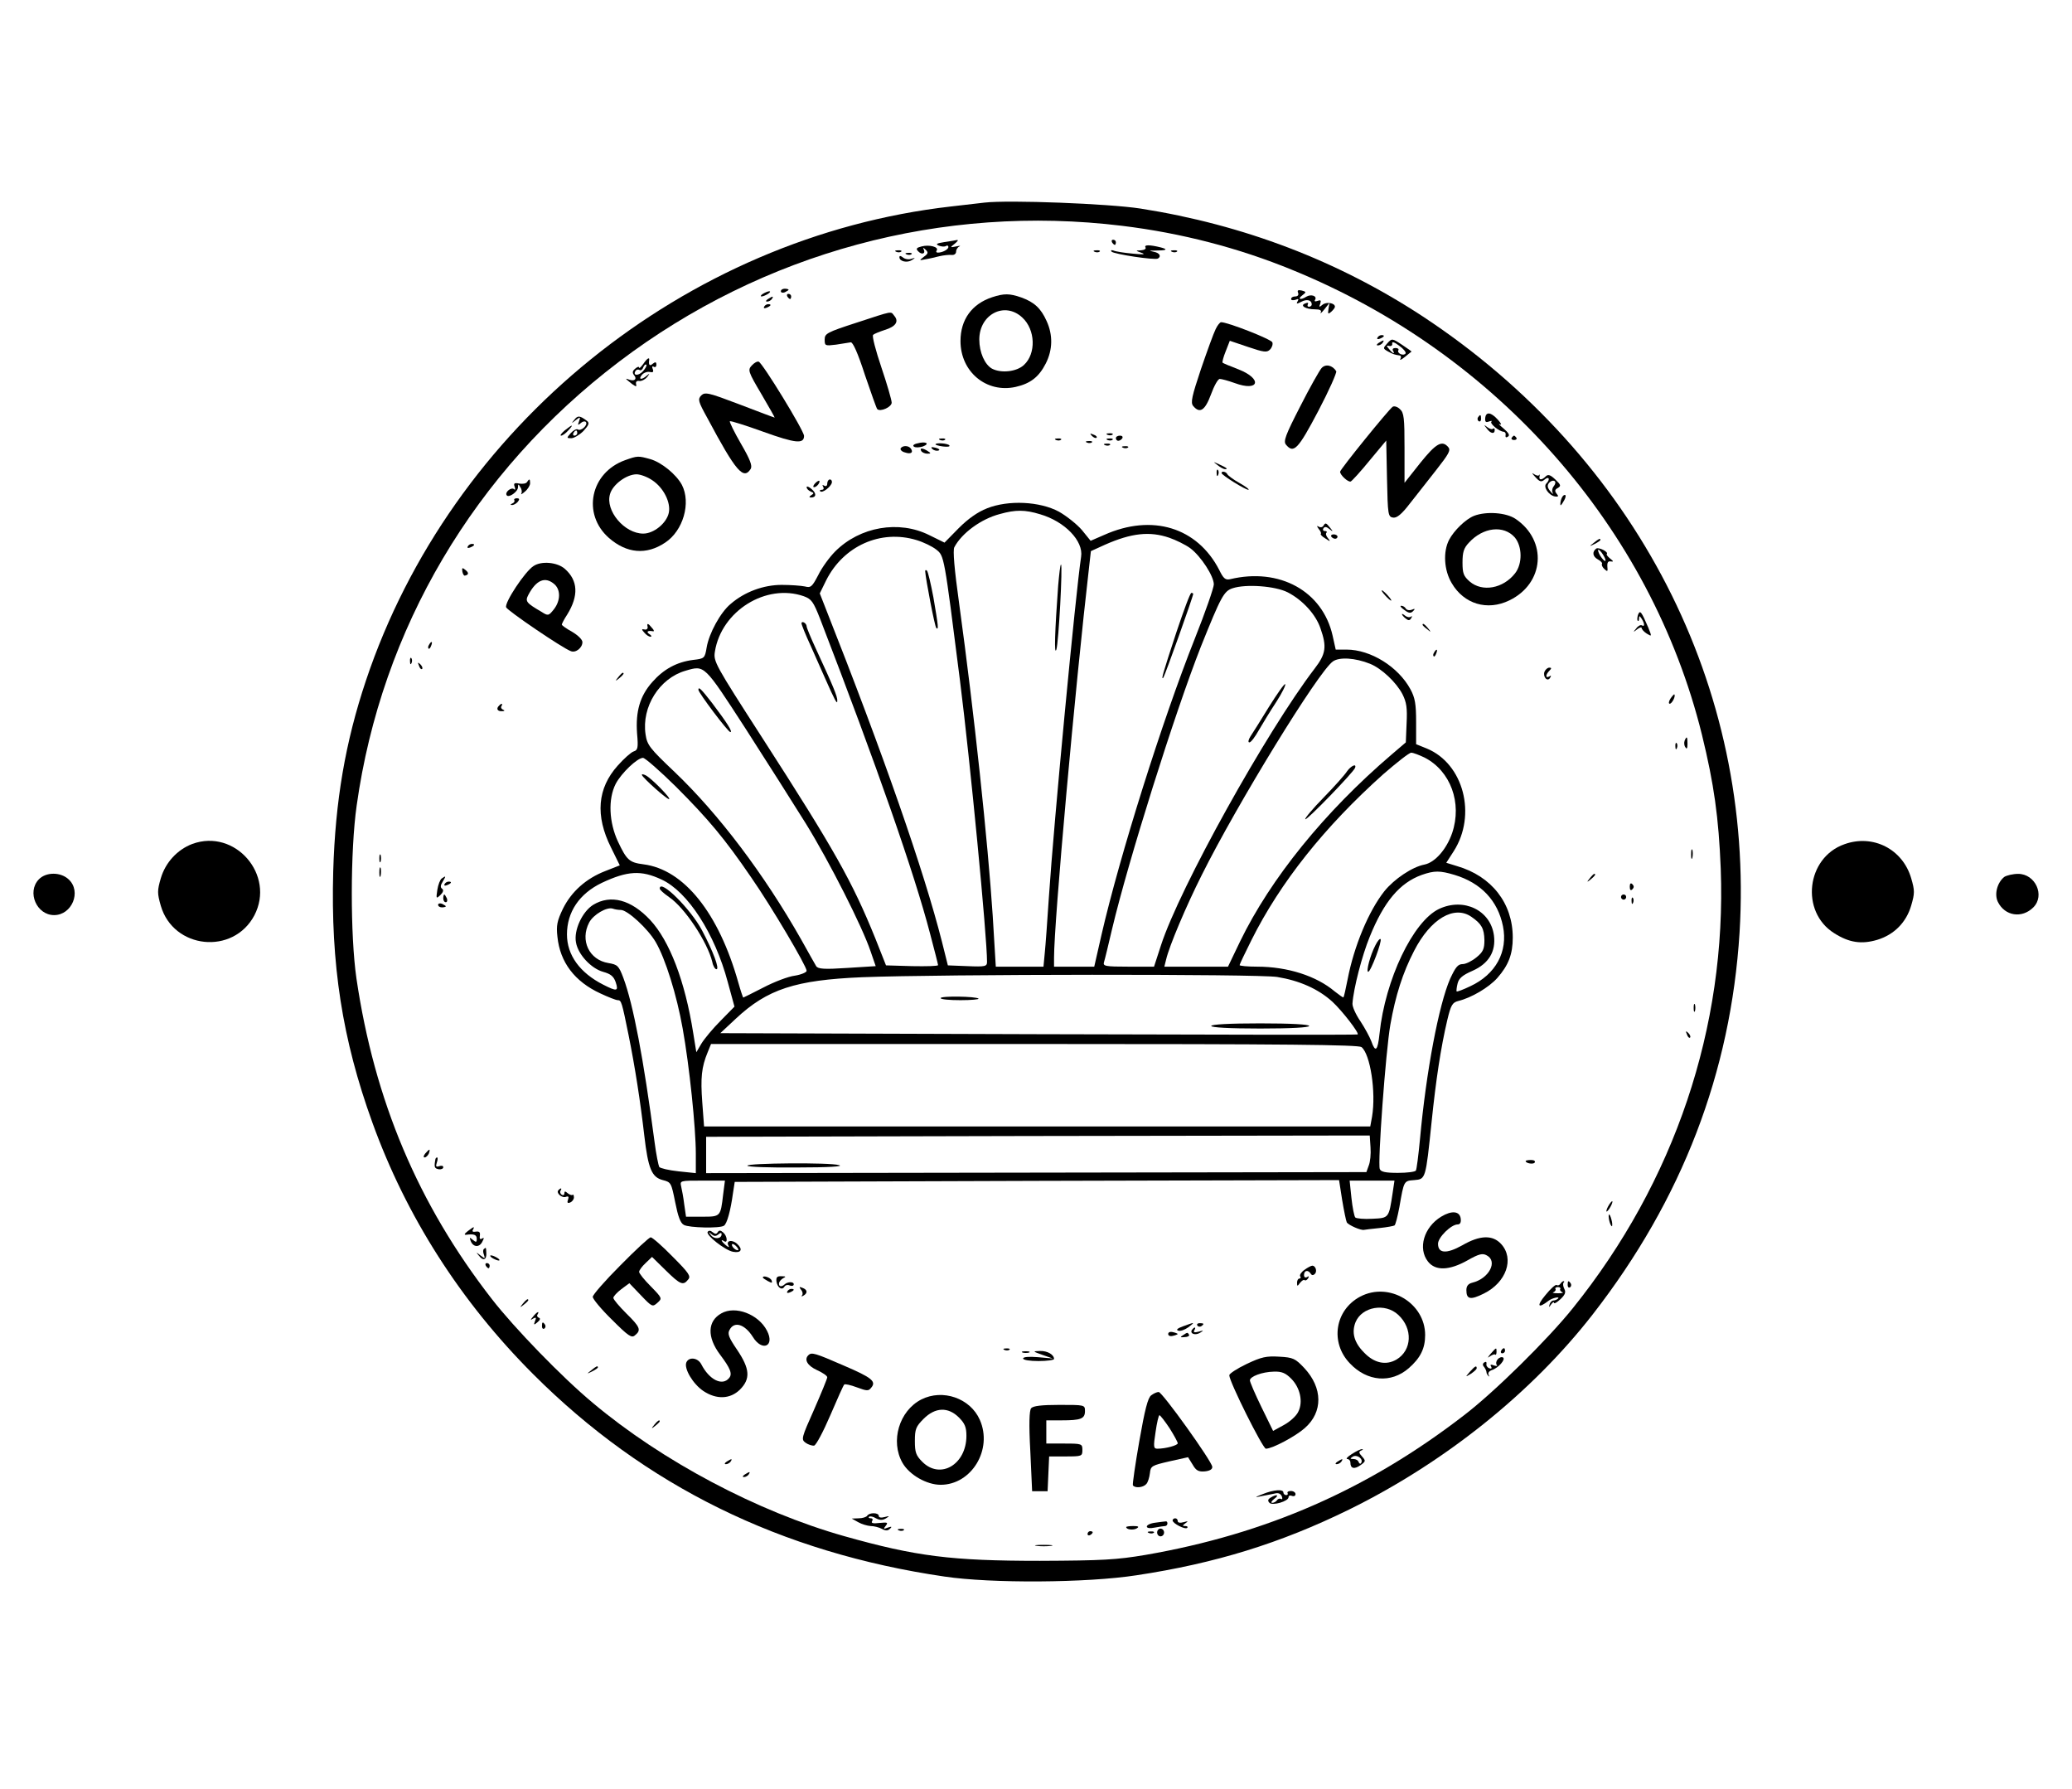 <?xml version="1.0" standalone="no"?>
<!DOCTYPE svg PUBLIC "-//W3C//DTD SVG 20010904//EN"
 "http://www.w3.org/TR/2001/REC-SVG-20010904/DTD/svg10.dtd">
<svg version="1.0" xmlns="http://www.w3.org/2000/svg"
 width="804pt" height="694pt" viewBox="0 0 804 694"
 preserveAspectRatio="xMidYMid meet">

<g transform="translate(0,694) scale(0.1,-0.1)"
fill="#000000" stroke="none">
<path d="M3820 6154 c-19 -2 -78 -9 -130 -15 -1033 -118 -1940 -853 -2270
-1839 -80 -239 -119 -467 -127 -740 -10 -360 35 -652 152 -975 131 -363 342
-694 624 -976 433 -433 960 -692 1596 -785 181 -27 551 -25 745 5 305 46 558
124 825 255 370 182 709 453 946 758 346 445 535 937 569 1480 58 952 -402
1846 -1230 2391 -328 215 -694 355 -1095 418 -124 19 -510 34 -605 23z m534
-90 c230 -28 453 -86 660 -171 796 -324 1392 -1001 1590 -1803 47 -192 65
-321 73 -520 23 -615 -179 -1214 -574 -1705 -97 -121 -306 -327 -423 -416
-372 -287 -767 -460 -1235 -541 -113 -19 -166 -22 -410 -23 -343 0 -480 17
-760 96 -336 95 -706 291 -975 517 -119 99 -304 290 -391 402 -287 369 -456
770 -526 1245 -24 167 -24 494 1 670 96 685 456 1295 1017 1721 560 425 1256
613 1953 528z"/>
<path d="M3665 6001 c-31 -5 -36 -8 -22 -14 11 -4 23 -5 28 -1 5 3 9 1 9 -4 0
-10 -23 -22 -41 -22 -6 0 -8 4 -4 9 8 13 -29 23 -59 15 -20 -5 -23 -9 -13 -19
14 -15 30 -9 21 8 -4 7 -1 7 7 -1 12 -11 11 -16 -6 -28 -19 -15 -19 -15 5 -10
14 2 39 8 55 12 17 4 38 6 48 5 9 -1 17 4 17 13 0 8 6 17 13 20 6 3 1 3 -13 0
-24 -5 -24 -4 -6 10 11 9 16 15 10 15 -5 -1 -27 -5 -49 -8z"/>
<path d="M4315 6000 c3 -5 8 -10 11 -10 2 0 4 5 4 10 0 6 -5 10 -11 10 -5 0
-7 -4 -4 -10z"/>
<path d="M4445 5980 c3 -5 -4 -10 -17 -11 -23 -1 -23 -1 2 -10 17 -6 6 -7 -34
-3 -33 3 -66 8 -75 12 -9 3 -12 1 -8 -4 9 -10 168 -34 180 -27 14 8 7 22 -15
26 -21 5 -21 5 2 5 46 0 55 4 25 12 -44 11 -67 11 -60 0z"/>
<path d="M3478 5963 c7 -3 16 -2 19 1 4 3 -2 6 -13 5 -11 0 -14 -3 -6 -6z"/>
<path d="M4248 5963 c7 -3 16 -2 19 1 4 3 -2 6 -13 5 -11 0 -14 -3 -6 -6z"/>
<path d="M4548 5963 c7 -3 16 -2 19 1 4 3 -2 6 -13 5 -11 0 -14 -3 -6 -6z"/>
<path d="M3518 5953 c7 -3 16 -2 19 1 4 3 -2 6 -13 5 -11 0 -14 -3 -6 -6z"/>
<path d="M3490 5942 c0 -16 30 -23 48 -11 15 9 15 10 -2 5 -10 -4 -25 -1 -32
5 -9 7 -14 8 -14 1z"/>
<path d="M3030 5810 c0 -5 7 -7 15 -4 8 4 15 8 15 10 0 2 -7 4 -15 4 -8 0 -15
-4 -15 -10z"/>
<path d="M5037 5804 c3 -8 -1 -14 -11 -14 -9 0 -16 -4 -16 -10 0 -5 7 -6 17
-3 11 5 14 3 8 -6 -6 -10 -3 -11 14 -2 22 12 41 7 41 -10 0 -5 -5 -9 -11 -9
-5 0 -7 4 -4 10 3 6 -1 7 -10 3 -23 -8 1 -23 38 -23 19 0 26 -4 22 -12 -4 -7
3 -2 14 12 l20 25 -4 -23 c-3 -20 -2 -22 10 -12 8 7 15 16 15 20 0 15 -33 20
-48 8 -13 -11 -15 -10 -9 4 4 13 2 15 -10 11 -10 -4 -14 -2 -10 4 9 15 -16 23
-34 12 -22 -14 -36 -10 -16 5 17 13 16 14 -2 19 -14 3 -18 1 -14 -9z"/>
<path d="M2960 5800 c-8 -5 -10 -10 -5 -10 6 0 17 5 25 10 8 5 11 10 5 10 -5
0 -17 -5 -25 -10z"/>
<path d="M3055 5790 c3 -5 8 -10 11 -10 2 0 4 5 4 10 0 6 -5 10 -11 10 -5 0
-7 -4 -4 -10z"/>
<path d="M3850 5787 c-79 -26 -123 -87 -123 -170 0 -120 101 -203 214 -178 57
13 90 38 117 91 27 53 28 111 3 165 -22 49 -48 73 -98 91 -46 16 -67 16 -113
1z m117 -79 c51 -47 54 -140 6 -184 -28 -26 -88 -33 -124 -14 -28 16 -49 63
-49 113 0 98 99 149 167 85z"/>
<path d="M2980 5780 c-9 -6 -10 -10 -3 -10 6 0 15 5 18 10 8 12 4 12 -15 0z"/>
<path d="M2965 5750 c-3 -6 1 -7 9 -4 18 7 21 14 7 14 -6 0 -13 -4 -16 -10z"/>
<path d="M3323 5688 c-114 -37 -123 -42 -123 -65 0 -25 2 -25 44 -20 24 4 50
8 57 9 8 2 28 -42 55 -126 24 -70 45 -130 48 -133 12 -12 56 8 56 25 0 10 -18
72 -40 137 -22 65 -37 122 -32 126 4 4 24 12 45 19 43 13 56 33 37 55 -15 18
0 21 -147 -27z"/>
<path d="M4717 5663 c-8 -16 -33 -85 -57 -155 -35 -105 -41 -130 -30 -143 26
-31 46 -17 69 45 12 33 27 60 34 60 7 0 33 -7 58 -16 95 -35 109 16 15 53 -32
12 -60 24 -62 26 -2 2 3 22 12 44 l16 41 71 -24 c62 -21 73 -22 85 -10 8 8 12
21 9 28 -4 12 -175 79 -199 78 -4 0 -14 -12 -21 -27z"/>
<path d="M5345 5630 c-3 -6 1 -7 9 -4 18 7 21 14 7 14 -6 0 -13 -4 -16 -10z"/>
<path d="M5383 5608 c-17 -19 -17 -20 2 -31 20 -11 26 -13 46 -16 5 0 7 -7 3
-13 -4 -7 3 -4 17 7 13 11 25 20 26 21 2 0 -15 12 -36 26 -39 26 -40 26 -58 6z
m71 -39 c-2 -5 -11 -6 -19 -3 -8 4 -12 10 -9 15 3 5 -2 9 -11 9 -9 0 -13 -4
-10 -10 10 -16 -1 -12 -15 6 -11 12 -11 15 1 12 8 -2 13 3 11 10 -1 8 10 4 27
-9 17 -12 28 -26 25 -30z"/>
<path d="M5350 5610 c-9 -6 -10 -10 -3 -10 6 0 15 5 18 10 8 12 4 12 -15 0z"/>
<path d="M2496 5528 c-9 -12 -16 -19 -16 -14 0 5 -7 3 -15 -4 -11 -9 -12 -16
-5 -25 13 -15 3 -25 -18 -18 -18 7 -17 5 11 -17 16 -11 18 -11 15 1 -2 8 4 13
13 11 9 -1 22 6 30 15 11 15 11 16 -1 6 -20 -18 -35 -16 -19 3 7 8 20 13 30
11 13 -3 16 0 12 11 -4 9 -2 13 4 9 5 -3 10 0 10 8 0 11 -4 12 -14 4 -12 -11
-17 -5 -14 14 2 13 -8 7 -23 -15z m-1 -28 c-17 -19 -41 -18 -29 1 3 5 10 7 15
4 5 -4 12 1 15 10 4 9 9 13 12 10 3 -2 -3 -14 -13 -25z"/>
<path d="M2917 5522 c-16 -17 -14 -24 37 -110 30 -51 53 -92 52 -92 -2 0 -63
23 -136 51 -121 46 -134 49 -149 35 -14 -15 -12 -23 24 -88 111 -208 140 -241
168 -197 7 12 -2 36 -38 98 -26 45 -45 84 -43 87 3 2 61 -16 130 -41 125 -45
158 -48 158 -16 0 20 -161 283 -176 288 -6 2 -18 -5 -27 -15z"/>
<path d="M5128 5512 c-8 -9 -46 -76 -83 -149 -57 -111 -66 -135 -55 -148 30
-36 47 -18 125 130 42 80 73 150 70 155 -15 24 -42 29 -57 12z"/>
<path d="M5404 5362 c-16 -11 -204 -243 -204 -252 0 -13 31 -41 41 -38 5 2 38
38 73 81 l65 78 3 -148 c3 -141 4 -148 24 -151 14 -2 33 13 65 55 25 32 72 91
103 131 47 60 56 75 46 87 -24 29 -48 15 -109 -61 l-61 -77 0 135 c0 116 -2
137 -18 151 -9 9 -22 13 -28 9z"/>
<path d="M5763 5317 c-1 -14 3 -17 15 -12 9 3 13 3 9 -1 -7 -7 30 -38 48 -39
6 -1 9 -7 7 -14 -1 -7 2 -10 9 -5 9 5 3 15 -17 32 -16 13 -22 21 -14 16 8 -4
5 4 -8 18 -27 30 -47 32 -49 5z"/>
<path d="M2229 5312 c-13 -16 -13 -16 5 -2 18 14 19 13 13 -4 -6 -16 -5 -17 7
-7 8 7 17 8 20 3 7 -12 -20 -36 -32 -28 -5 3 -17 -3 -27 -14 -17 -19 -17 -20
2 -20 10 0 32 13 47 28 21 23 24 31 14 39 -28 21 -36 22 -49 5z m11 -52 c0 -5
-5 -10 -11 -10 -5 0 -7 5 -4 10 3 6 8 10 11 10 2 0 4 -4 4 -10z"/>
<path d="M5735 5321 c-3 -5 -2 -12 3 -15 5 -3 9 1 9 9 0 17 -3 19 -12 6z"/>
<path d="M2191 5270 c-13 -11 -19 -20 -14 -20 6 0 18 9 28 20 23 25 17 25 -14
0z"/>
<path d="M5769 5278 c15 -21 31 -23 31 -6 0 6 -3 8 -7 5 -3 -4 -13 -1 -22 6
-14 11 -14 10 -2 -5z"/>
<path d="M4237 5249 c7 -7 15 -10 18 -7 3 3 -2 9 -12 12 -14 6 -15 5 -6 -5z"/>
<path d="M4298 5253 c7 -3 16 -2 19 1 4 3 -2 6 -13 5 -11 0 -14 -3 -6 -6z"/>
<path d="M4330 5240 c0 -5 4 -10 9 -10 6 0 13 5 16 10 3 6 -1 10 -9 10 -9 0
-16 -4 -16 -10z"/>
<path d="M5866 5242 c-3 -5 1 -9 9 -9 8 0 12 4 9 9 -3 4 -7 8 -9 8 -2 0 -6 -4
-9 -8z"/>
<path d="M3648 5233 c7 -3 16 -2 19 1 4 3 -2 6 -13 5 -11 0 -14 -3 -6 -6z"/>
<path d="M4098 5233 c7 -3 16 -2 19 1 4 3 -2 6 -13 5 -11 0 -14 -3 -6 -6z"/>
<path d="M4298 5233 c7 -3 16 -2 19 1 4 3 -2 6 -13 5 -11 0 -14 -3 -6 -6z"/>
<path d="M3560 5220 c-15 -3 -20 -9 -13 -13 6 -4 21 -3 34 1 29 11 12 21 -21
12z"/>
<path d="M4218 5223 c7 -3 16 -2 19 1 4 3 -2 6 -13 5 -11 0 -14 -3 -6 -6z"/>
<path d="M3630 5216 c0 -2 13 -6 29 -8 17 -2 28 -1 25 4 -5 8 -54 12 -54 4z"/>
<path d="M4288 5213 c7 -3 16 -2 19 1 4 3 -2 6 -13 5 -11 0 -14 -3 -6 -6z"/>
<path d="M3495 5201 c-3 -5 4 -13 16 -16 23 -8 34 -1 24 14 -8 13 -32 14 -40
2z"/>
<path d="M3618 5198 c5 -5 16 -8 23 -6 8 3 3 7 -10 11 -17 4 -21 3 -13 -5z"/>
<path d="M4358 5203 c7 -3 16 -2 19 1 4 3 -2 6 -13 5 -11 0 -14 -3 -6 -6z"/>
<path d="M3575 5190 c3 -5 14 -10 23 -10 15 0 15 2 2 10 -20 13 -33 13 -25 0z"/>
<path d="M2426 5155 c-135 -48 -169 -209 -63 -302 69 -60 145 -67 218 -18 70
46 101 154 65 224 -22 41 -80 88 -123 100 -47 13 -49 13 -97 -4z m105 -78 c44
-29 73 -87 64 -127 -9 -40 -58 -80 -99 -80 -73 0 -148 89 -129 153 10 37 64
77 103 77 15 0 42 -10 61 -23z"/>
<path d="M4724 5136 c11 -9 24 -16 30 -16 12 0 7 5 -24 19 -24 11 -24 11 -6
-3z"/>
<path d="M4721 5104 c0 -11 3 -14 6 -6 3 7 2 16 -1 19 -3 4 -6 -2 -5 -13z"/>
<path d="M4740 5105 c0 -8 92 -65 104 -65 6 0 -9 12 -34 26 -25 14 -46 30 -48
35 -4 9 -22 13 -22 4z"/>
<path d="M5957 5090 c18 -20 24 -21 37 -10 17 14 22 0 6 -16 -13 -13 10 -46
34 -50 13 -2 15 1 6 11 -8 10 -7 16 5 22 13 8 12 12 -10 33 -19 18 -28 21 -37
12 -16 -16 -28 -15 -24 1 1 6 1 8 -2 4 -2 -4 -11 -2 -20 4 -10 7 -7 2 5 -11z
m73 -35 c-7 -8 -9 -20 -5 -27 4 -7 -1 -4 -9 6 -12 14 -13 23 -5 33 6 7 15 10
21 7 5 -3 4 -11 -2 -19z"/>
<path d="M2045 5070 c-3 -6 -17 -8 -30 -6 -19 4 -23 1 -18 -12 3 -9 3 -14 -2
-10 -10 10 -37 -11 -29 -23 7 -12 44 13 44 31 0 13 2 13 9 0 6 -8 7 -19 4 -25
-4 -5 3 -2 14 8 11 9 20 24 20 32 0 18 -3 19 -12 5z"/>
<path d="M3162 5064 c-7 -8 -8 -14 -3 -14 10 0 25 19 20 25 -2 1 -10 -3 -17
-11z"/>
<path d="M3210 5064 c0 -9 -5 -12 -12 -8 -7 4 -8 3 -4 -4 4 -7 2 -12 -5 -12
-7 0 -10 -3 -6 -6 8 -8 41 17 45 34 1 6 -2 12 -8 12 -5 0 -10 -7 -10 -16z"/>
<path d="M3130 5050 c0 -6 7 -13 16 -17 13 -5 13 -7 2 -14 -9 -6 -9 -9 -1 -9
21 0 22 16 2 33 -10 9 -19 12 -19 7z"/>
<path d="M6057 5000 c-3 -11 -3 -20 -1 -20 2 0 8 9 14 20 6 11 7 20 2 20 -6 0
-12 -9 -15 -20z"/>
<path d="M1996 4999 c2 -4 -2 -10 -8 -12 -8 -4 -9 -6 -2 -6 6 -1 17 5 23 12 8
10 7 14 -4 14 -8 0 -12 -4 -9 -8z"/>
<path d="M3830 4968 c-36 -14 -73 -40 -110 -77 l-55 -56 -59 29 c-118 59 -269
33 -365 -63 -22 -22 -52 -63 -66 -92 -24 -46 -29 -50 -52 -44 -15 3 -55 6 -90
6 -70 0 -144 -27 -198 -74 -39 -32 -84 -114 -93 -169 -7 -42 -9 -43 -52 -48
-64 -8 -115 -36 -159 -86 -48 -54 -65 -114 -59 -199 5 -56 3 -65 -13 -70 -10
-3 -38 -28 -62 -55 -79 -88 -88 -194 -26 -318 l34 -69 -56 -22 c-75 -29 -132
-80 -165 -147 -22 -46 -26 -64 -21 -108 10 -99 67 -174 167 -220 30 -14 60
-26 67 -26 14 0 16 -7 42 -135 25 -124 46 -259 61 -390 15 -129 29 -162 72
-173 32 -8 33 -11 48 -86 11 -55 20 -81 34 -88 20 -11 139 -14 155 -3 12 7 26
59 35 125 l7 45 1172 4 1173 3 12 -77 c7 -42 15 -81 18 -87 7 -11 55 -32 67
-29 4 1 31 4 60 7 29 3 55 8 58 10 4 2 12 34 19 71 18 103 17 102 58 105 44 4
44 2 67 225 17 165 36 290 61 396 14 59 20 68 43 74 50 12 118 52 151 89 44
50 60 93 60 157 0 133 -82 238 -216 277 l-42 13 29 45 c90 141 38 339 -104
398 l-42 17 0 86 c0 69 -4 94 -22 127 -47 87 -154 154 -248 154 l-42 0 -12 54
c-39 173 -206 265 -398 219 -18 -4 -26 3 -42 36 -85 165 -260 219 -446 136
l-53 -23 -34 42 c-19 22 -59 54 -89 71 -74 40 -196 46 -279 13z m206 -23 c96
-28 169 -104 159 -165 -21 -139 -106 -1032 -125 -1320 -6 -91 -13 -189 -16
-217 l-5 -53 -93 0 -92 0 -12 198 c-19 288 -71 779 -130 1209 -19 136 -25 208
-19 220 29 55 104 110 177 129 61 17 97 17 156 -1z m501 -91 c26 -9 63 -27 82
-41 41 -31 91 -108 91 -140 0 -13 -33 -108 -74 -211 -126 -317 -291 -841 -362
-1149 l-28 -123 -78 0 -78 0 0 35 c0 139 81 1041 137 1524 l6 53 55 25 c102
45 173 53 249 27z m-981 -9 c27 -8 62 -25 77 -37 31 -25 30 -19 92 -508 40
-317 105 -993 105 -1091 0 -18 -6 -20 -76 -17 l-76 3 -23 92 c-70 275 -225
721 -454 1300 l-20 51 25 51 c67 133 211 198 350 156z m1441 -203 c58 -30 109
-86 127 -140 25 -71 21 -99 -23 -156 -186 -243 -524 -851 -596 -1073 l-27 -83
-100 0 c-90 0 -99 2 -94 18 3 9 17 67 31 127 62 262 243 838 345 1097 78 194
89 215 123 226 51 17 165 9 214 -16z m-1878 -15 c30 -11 37 -21 63 -87 222
-576 366 -988 427 -1222 17 -64 31 -119 31 -122 0 -4 -45 -5 -101 -4 l-101 3
-42 106 c-89 219 -156 339 -439 778 -183 284 -189 295 -183 333 25 158 199
266 345 215z m2197 -262 c45 -18 102 -72 126 -118 16 -32 19 -54 16 -114 l-3
-73 -55 -47 c-261 -223 -470 -482 -588 -725 l-47 -98 -124 0 -123 0 7 28 c12
52 78 208 138 327 137 275 453 790 509 829 25 18 87 14 144 -9z m-2424 -250
c81 -126 187 -293 235 -370 92 -149 219 -400 251 -495 l20 -58 -111 -7 c-89
-6 -113 -4 -120 7 -4 7 -31 54 -58 103 -144 254 -320 487 -492 651 -96 91
-106 104 -112 145 -16 107 54 218 155 247 75 22 71 25 232 -223z m2636 -114
c101 -52 146 -176 107 -292 -22 -64 -67 -115 -108 -123 -47 -9 -117 -56 -155
-103 -61 -77 -118 -213 -143 -343 -7 -36 -14 -67 -16 -69 -1 -2 -16 9 -34 23
-71 60 -183 96 -301 96 -38 0 -68 3 -68 6 0 3 21 47 46 97 112 224 283 439
512 644 52 45 100 83 108 83 8 0 31 -9 52 -19z m-2905 -113 c124 -124 189
-201 292 -352 78 -112 215 -344 215 -362 0 -6 -21 -15 -46 -19 -25 -3 -80 -24
-122 -46 -41 -21 -77 -39 -78 -39 -1 0 -10 26 -19 58 -76 270 -211 439 -368
459 -55 7 -65 16 -99 88 -35 75 -39 165 -9 224 22 42 84 101 106 101 8 0 66
-51 128 -112z m-56 -360 c102 -47 207 -210 257 -398 l26 -95 -54 -55 c-30 -30
-63 -70 -74 -88 l-20 -34 -12 74 c-32 203 -92 358 -167 439 -74 79 -153 100
-221 59 -43 -27 -76 -99 -67 -146 8 -47 59 -101 105 -114 29 -8 41 -17 49 -40
12 -36 5 -37 -48 -10 -91 46 -141 115 -141 195 0 87 48 158 135 200 100 47
153 50 232 13z m3077 18 c103 -31 168 -100 188 -199 20 -99 -28 -187 -127
-233 -27 -13 -51 -22 -53 -20 -1 2 0 16 4 31 5 20 19 32 58 49 63 28 91 75 83
137 -13 98 -117 148 -213 103 -101 -48 -209 -274 -231 -484 -7 -67 -16 -75
-32 -29 -6 16 -25 51 -42 77 -18 26 -32 57 -31 69 4 58 37 186 67 259 55 136
116 209 202 240 49 17 70 17 127 0z m-3235 -136 c26 0 105 -73 135 -124 38
-65 82 -206 105 -336 26 -144 51 -386 51 -485 l0 -76 -67 7 c-38 4 -71 12 -75
17 -3 6 -12 49 -18 96 -43 326 -83 535 -121 637 -18 48 -23 52 -58 58 -75 12
-111 88 -75 157 16 31 69 62 92 54 8 -3 22 -5 31 -5z m3301 -27 c39 -27 49
-45 50 -90 0 -34 -5 -46 -31 -67 -17 -14 -41 -26 -53 -26 -19 0 -28 -12 -49
-57 -44 -101 -93 -359 -117 -622 -6 -63 -13 -118 -16 -122 -3 -5 -34 -9 -70
-9 -48 0 -66 4 -70 15 -9 22 23 456 41 560 20 113 48 201 92 286 64 125 156
179 223 132z m-754 -233 c86 -14 159 -46 214 -96 38 -35 106 -123 98 -127 -1
-2 -559 -1 -1238 1 l-1235 4 60 56 c123 115 231 150 490 161 307 12 1536 13
1611 1z m327 -272 c34 -27 57 -174 41 -270 l-7 -38 -1292 0 -1293 0 -7 94 c-7
95 -3 136 21 194 l13 32 1254 0 c987 0 1257 -3 1270 -12z m35 -389 c2 -25 -1
-57 -7 -71 l-9 -25 -1281 -2 -1281 -2 0 70 0 71 1243 3 c683 1 1262 2 1287 2
l45 0 3 -46z m-2512 -183 c-10 -86 -10 -86 -81 -86 l-63 0 -7 48 c-3 26 -9 57
-12 70 -5 22 -3 22 82 22 l88 0 -7 -54z m2598 7 c-15 -99 -14 -98 -79 -101
-32 -2 -62 1 -66 5 -4 4 -11 38 -15 76 l-7 67 87 0 87 0 -7 -47z"/>
<path d="M4106 4668 c-13 -178 -16 -273 -7 -248 9 27 25 330 18 330 -3 0 -7
-37 -11 -82z"/>
<path d="M4565 4488 c-55 -167 -60 -186 -51 -177 5 5 116 315 116 325 0 2 -3
4 -7 4 -5 0 -30 -69 -58 -152z"/>
<path d="M3590 4724 c2 -31 37 -214 43 -220 10 -10 8 7 -11 118 -10 53 -21
100 -25 104 -4 4 -7 3 -7 -2z"/>
<path d="M4924 4198 c-31 -51 -64 -103 -72 -115 -8 -13 -10 -23 -4 -23 6 0 22
21 37 48 15 26 45 75 68 110 22 34 37 65 34 68 -3 3 -31 -37 -63 -88z"/>
<path d="M3110 4522 c0 -5 16 -45 36 -88 19 -43 44 -99 55 -124 38 -86 48
-105 48 -89 1 17 -16 57 -83 202 -20 43 -36 82 -36 87 0 5 -4 12 -10 15 -5 3
-10 2 -10 -3z"/>
<path d="M5227 3948 c-8 -13 -49 -59 -91 -102 -42 -43 -74 -81 -71 -84 5 -6
186 181 193 199 7 19 -16 8 -31 -13z"/>
<path d="M2710 4264 c0 -11 115 -164 124 -164 10 0 -12 35 -71 113 -42 54 -53
65 -53 51z"/>
<path d="M2491 3933 c6 -13 95 -93 105 -93 11 0 -66 79 -90 92 -10 5 -17 6
-15 1z"/>
<path d="M2560 3493 c0 -5 16 -19 36 -33 61 -41 149 -174 168 -252 3 -16 11
-28 16 -28 13 0 -12 68 -56 151 -44 83 -164 202 -164 162z"/>
<path d="M5337 3273 c-20 -38 -37 -103 -28 -103 10 0 55 120 48 127 -3 3 -12
-8 -20 -24z"/>
<path d="M3650 3068 c0 -5 35 -8 77 -8 42 0 73 3 70 6 -9 9 -147 11 -147 2z"/>
<path d="M4700 2960 c0 -6 70 -10 190 -10 120 0 190 4 190 10 0 6 -70 10 -190
10 -120 0 -190 -4 -190 -10z"/>
<path d="M2900 2418 c0 -5 87 -8 193 -7 123 0 182 4 163 9 -34 11 -356 8 -356
-2z"/>
<path d="M5720 4939 c-33 -13 -78 -57 -97 -93 -24 -46 -20 -118 10 -168 47
-81 138 -109 224 -67 136 66 148 232 24 316 -37 25 -114 30 -161 12z m158 -84
c29 -35 30 -102 1 -139 -46 -59 -127 -74 -176 -32 -24 21 -28 32 -28 74 0 40
5 56 25 77 55 60 135 69 178 20z"/>
<path d="M5135 4900 c-4 -6 -12 -7 -18 -3 -8 5 -8 2 0 -9 7 -8 11 -17 8 -19
-2 -3 6 -11 18 -18 19 -13 21 -12 10 1 -7 8 -10 18 -6 21 3 4 1 7 -6 7 -7 0
-9 5 -6 10 5 8 12 7 23 -2 15 -12 16 -11 3 5 -16 20 -18 20 -26 7z"/>
<path d="M5166 4858 c3 -4 9 -8 15 -8 5 0 9 4 9 8 0 5 -7 9 -15 9 -8 0 -12 -4
-9 -9z"/>
<path d="M6184 4834 c-18 -14 -18 -15 4 -4 12 6 22 13 22 15 0 8 -5 6 -26 -11z"/>
<path d="M1815 4820 c-3 -6 1 -7 9 -4 18 7 21 14 7 14 -6 0 -13 -4 -16 -10z"/>
<path d="M6194 4812 c-17 -13 -14 -31 6 -42 11 -6 19 -14 16 -18 -2 -4 2 -13
10 -20 12 -11 13 -9 11 10 -1 16 3 22 13 20 12 -2 11 1 -2 11 -10 8 -16 16
-13 18 7 8 -31 27 -41 21z m36 -46 c0 -5 -7 -1 -15 10 -8 10 -14 24 -14 29 0
6 6 1 14 -9 8 -11 15 -24 15 -30z"/>
<path d="M2070 4744 c-33 -21 -113 -142 -106 -160 5 -13 218 -158 251 -170 19
-8 45 13 45 35 0 10 -18 27 -40 40 -22 12 -40 25 -40 28 0 3 9 21 21 39 45 73
42 132 -9 177 -29 26 -91 32 -122 11z m82 -71 c24 -22 23 -64 -3 -97 -20 -25
-22 -26 -47 -10 -60 35 -65 41 -52 66 31 59 66 73 102 41z"/>
<path d="M1794 4723 c2 -10 6 -17 10 -16 15 3 16 11 2 22 -12 10 -14 9 -12 -6z"/>
<path d="M5375 4630 c10 -11 20 -20 23 -20 3 0 -3 9 -13 20 -10 11 -20 20 -23
20 -3 0 3 -9 13 -20z"/>
<path d="M5449 4574 c17 -13 25 -14 34 -5 9 9 8 11 -4 6 -10 -4 -20 -2 -24 4
-3 6 -11 11 -18 11 -6 0 -1 -7 12 -16z"/>
<path d="M6356 4555 c-3 -10 -4 -20 -1 -23 3 -3 5 1 5 9 0 11 2 11 10 -1 12
-19 13 -33 1 -26 -5 3 -15 -2 -22 -12 -13 -15 -12 -16 4 -3 9 7 17 9 17 5 0
-5 9 -15 20 -22 20 -12 20 -12 6 23 -27 63 -32 70 -40 50z"/>
<path d="M5440 4557 c0 -2 6 -10 14 -16 11 -9 16 -9 22 1 4 7 4 10 -1 6 -4 -4
-14 -3 -22 3 -7 6 -13 9 -13 6z"/>
<path d="M2513 4508 c1 -7 -4 -12 -12 -10 -12 3 -12 0 -1 -12 7 -9 18 -16 24
-16 6 0 4 5 -4 10 -14 9 -7 15 14 11 5 -1 4 5 -4 13 -15 19 -21 20 -17 4z"/>
<path d="M5520 4516 c0 -2 8 -10 18 -17 15 -13 16 -12 3 4 -13 16 -21 21 -21
13z"/>
<path d="M1665 4439 c-4 -6 -5 -12 -2 -15 2 -3 7 2 10 11 7 17 1 20 -8 4z"/>
<path d="M5565 4409 c-4 -6 -5 -12 -2 -15 2 -3 7 2 10 11 7 17 1 20 -8 4z"/>
<path d="M1591 4374 c0 -11 3 -14 6 -6 3 7 2 16 -1 19 -3 4 -6 -2 -5 -13z"/>
<path d="M1626 4357 c3 -10 9 -15 12 -12 3 3 0 11 -7 18 -10 9 -11 8 -5 -6z"/>
<path d="M5993 4334 c-7 -20 12 -41 22 -23 5 8 4 10 -3 5 -16 -9 -15 7 0 22 9
9 9 12 0 12 -7 0 -15 -7 -19 -16z"/>
<path d="M2399 4313 c-13 -16 -12 -17 4 -4 16 13 21 21 13 21 -2 0 -10 -8 -17
-17z"/>
<path d="M6482 4230 c-7 -11 -8 -20 -3 -20 9 0 24 30 18 36 -1 2 -8 -6 -15
-16z"/>
<path d="M1937 4203 c-13 -12 -7 -23 11 -22 10 0 12 3 4 6 -6 2 -10 9 -6 14 6
10 0 12 -9 2z"/>
<path d="M6537 4067 c-3 -8 -2 -20 3 -26 5 -9 8 -4 8 13 0 29 -3 32 -11 13z"/>
<path d="M6501 4044 c0 -11 3 -14 6 -6 3 7 2 16 -1 19 -3 4 -6 -2 -5 -13z"/>
<path d="M6562 3625 c0 -16 2 -22 5 -12 2 9 2 23 0 30 -3 6 -5 -1 -5 -18z"/>
<path d="M1472 3610 c0 -14 2 -19 5 -12 2 6 2 18 0 25 -3 6 -5 1 -5 -13z"/>
<path d="M1472 3555 c0 -16 2 -22 5 -12 2 9 2 23 0 30 -3 6 -5 -1 -5 -18z"/>
<path d="M6169 3533 c-13 -16 -12 -17 4 -4 16 13 21 21 13 21 -2 0 -10 -8 -17
-17z"/>
<path d="M1714 3532 c-6 -4 -14 -24 -17 -44 -5 -34 -5 -36 12 -20 11 11 13 19
7 24 -8 5 -7 14 2 28 13 22 13 24 -4 12z"/>
<path d="M1725 3510 c-3 -6 1 -7 9 -4 18 7 21 14 7 14 -6 0 -13 -4 -16 -10z"/>
<path d="M6324 3500 c0 -13 4 -16 10 -10 7 7 7 13 0 20 -6 6 -10 3 -10 -10z"/>
<path d="M1720 3455 c0 -8 4 -15 10 -15 5 0 7 7 4 15 -4 8 -8 15 -10 15 -2 0
-4 -7 -4 -15z"/>
<path d="M6290 3460 c0 -5 5 -10 10 -10 6 0 10 5 10 10 0 6 -4 10 -10 10 -5 0
-10 -4 -10 -10z"/>
<path d="M6331 3444 c0 -11 3 -14 6 -6 3 7 2 16 -1 19 -3 4 -6 -2 -5 -13z"/>
<path d="M1700 3430 c0 -6 7 -10 15 -10 8 0 15 2 15 4 0 2 -7 6 -15 10 -8 3
-15 1 -15 -4z"/>
<path d="M6572 3030 c0 -14 2 -19 5 -12 2 6 2 18 0 25 -3 6 -5 1 -5 -13z"/>
<path d="M6546 2927 c3 -10 9 -15 12 -12 3 3 0 11 -7 18 -10 9 -11 8 -5 -6z"/>
<path d="M1650 2465 c-7 -9 -8 -15 -2 -15 5 0 12 7 16 15 3 8 4 15 2 15 -2 0
-9 -7 -16 -15z"/>
<path d="M1689 2440 c-5 -28 -3 -33 14 -36 9 -1 17 2 17 8 0 6 -7 7 -16 4 -12
-4 -14 -1 -9 14 4 11 4 20 1 20 -3 0 -7 -4 -7 -10z"/>
<path d="M5920 2436 c0 -9 30 -14 35 -6 4 6 -3 10 -14 10 -12 0 -21 -2 -21 -4z"/>
<path d="M2167 2323 c-11 -10 13 -32 29 -26 10 4 12 0 8 -11 -4 -11 -2 -15 8
-11 8 3 15 12 15 20 0 8 -3 13 -5 10 -3 -3 -11 0 -19 6 -10 9 -13 8 -13 0 0
-7 -5 -9 -10 -6 -6 4 -8 11 -5 16 7 10 1 12 -8 2z"/>
<path d="M6240 2260 c-6 -11 -8 -20 -6 -20 3 0 10 9 16 20 6 11 8 20 6 20 -3
0 -10 -9 -16 -20z"/>
<path d="M5592 2220 c-67 -41 -91 -123 -51 -174 29 -37 83 -35 154 5 44 25 58
28 74 19 44 -23 9 -90 -56 -106 -16 -4 -23 -13 -23 -29 0 -36 16 -39 68 -13
87 43 119 135 67 192 -33 36 -82 35 -151 -5 -61 -34 -94 -32 -94 6 0 25 51 75
76 75 10 0 14 8 12 23 -4 29 -35 32 -76 7z"/>
<path d="M6243 2212 c2 -12 6 -24 10 -28 3 -4 4 4 2 16 -6 30 -16 40 -12 12z"/>
<path d="M1815 2164 c-14 -11 -15 -15 -5 -14 29 4 40 0 40 -16 0 -14 -3 -14
-15 -4 -13 11 -14 10 -9 -3 9 -25 33 -28 45 -5 8 15 8 19 -1 13 -7 -4 -10 -1
-8 11 2 14 -2 18 -16 16 -11 -2 -15 1 -11 7 8 15 4 13 -20 -5z"/>
<path d="M2746 2161 c-8 -12 67 -71 98 -77 32 -6 40 9 16 31 -20 18 -45 12
-33 -8 4 -7 0 -6 -10 2 -18 15 -23 26 -7 16 15 -10 12 21 -4 34 -10 9 -16 9
-21 1 -5 -8 -10 -8 -20 0 -8 7 -15 7 -19 1z m41 -10 c8 7 13 8 13 1 0 -18 -28
-21 -41 -4 -11 14 -11 15 1 5 10 -9 17 -10 27 -2z m78 -60 c-6 -5 -25 10 -25
20 0 5 6 4 14 -3 8 -7 12 -15 11 -17z"/>
<path d="M2407 2031 c-59 -59 -107 -114 -107 -122 0 -8 33 -48 74 -88 64 -64
77 -73 90 -61 25 20 20 32 -34 85 -27 27 -50 54 -50 60 0 6 14 21 31 34 l31
23 45 -47 c43 -45 45 -46 64 -29 19 17 19 18 -26 64 -25 25 -45 50 -45 56 0 6
11 21 25 34 l25 24 53 -52 c57 -56 68 -60 87 -36 12 13 3 26 -61 90 -40 41
-78 74 -84 74 -6 0 -59 -49 -118 -109z"/>
<path d="M1877 2094 c-3 -3 -3 -13 1 -22 5 -15 4 -16 -14 -2 -18 14 -18 14 -5
-2 16 -21 30 -15 28 12 -1 22 -1 22 -10 14z"/>
<path d="M1910 2060 c8 -5 20 -10 25 -10 6 0 3 5 -5 10 -8 5 -19 10 -25 10 -5
0 -3 -5 5 -10z"/>
<path d="M1885 2030 c3 -5 8 -10 11 -10 2 0 4 5 4 10 0 6 -5 10 -11 10 -5 0
-7 -4 -4 -10z"/>
<path d="M5062 2014 c-12 -8 -20 -20 -17 -25 4 -5 2 -9 -3 -9 -5 0 -9 -7 -9
-16 0 -15 1 -15 12 0 7 8 14 13 17 10 4 -3 9 0 14 7 4 8 3 10 -4 5 -7 -4 -12
-1 -12 8 0 18 16 21 26 5 4 -7 10 -7 16 -1 10 10 3 32 -10 32 -4 0 -18 -7 -30
-16z"/>
<path d="M2960 1984 c0 -2 9 -8 20 -14 15 -8 18 -8 14 3 -4 11 -34 21 -34 11z"/>
<path d="M3013 1968 c4 -24 22 -35 31 -19 4 6 13 8 21 4 8 -3 15 -1 15 5 0 11
-25 10 -36 -1 -12 -11 -24 -8 -21 6 1 6 9 15 17 19 11 5 9 7 -7 7 -18 1 -22
-4 -20 -21z"/>
<path d="M6055 1960 c-4 -6 -10 -8 -15 -5 -4 3 -24 -15 -44 -40 -35 -42 -28
-53 13 -21 14 11 47 18 36 8 -4 -4 -12 -7 -17 -7 -6 0 -13 -7 -15 -15 -4 -13
-3 -13 6 0 6 8 11 11 11 6 0 -5 11 1 25 14 18 17 22 27 15 40 -5 10 -6 20 -3
24 3 3 4 6 0 6 -3 0 -9 -5 -12 -10z m-1 -21 c-2 -4 2 -9 8 -12 7 -2 0 -4 -17
-4 -16 0 -24 2 -17 4 6 3 10 8 8 12 -3 4 1 8 9 8 8 0 12 -4 9 -8z"/>
<path d="M6083 1955 c0 -8 4 -12 9 -9 5 3 6 10 3 15 -9 13 -12 11 -12 -6z"/>
<path d="M3108 1937 c7 -8 8 -18 4 -22 -4 -5 -1 -5 6 -1 17 10 15 23 -4 30
-13 5 -14 4 -6 -7z"/>
<path d="M3055 1930 c-3 -6 1 -7 9 -4 18 7 21 14 7 14 -6 0 -13 -4 -16 -10z"/>
<path d="M5278 1910 c-98 -52 -118 -178 -40 -259 67 -71 160 -78 228 -19 46
40 64 77 64 129 0 124 -140 208 -252 149z m148 -71 c57 -53 53 -137 -7 -173
-41 -24 -87 -14 -126 27 -39 39 -49 78 -33 118 25 60 115 76 166 28z"/>
<path d="M2029 1883 c-13 -16 -12 -17 4 -4 9 7 17 15 17 17 0 8 -8 3 -21 -13z"/>
<path d="M2799 1845 c-54 -30 -56 -92 -5 -160 40 -53 49 -75 35 -91 -26 -32
-77 -7 -108 54 -14 26 -49 29 -58 6 -9 -24 26 -83 66 -110 51 -34 104 -32 142
5 42 42 39 81 -11 155 -32 47 -38 62 -29 77 18 35 59 22 90 -27 36 -59 87 -37
55 24 -33 64 -123 98 -177 67z"/>
<path d="M2069 1833 c-12 -14 -12 -16 0 -8 11 6 13 4 7 -10 -6 -16 -4 -16 10
-4 10 8 12 15 5 17 -6 2 -9 8 -5 13 9 15 -3 10 -17 -8z"/>
<path d="M2103 1795 c0 -8 4 -12 9 -9 5 3 6 10 3 15 -9 13 -12 11 -12 -6z"/>
<path d="M4591 1795 c-22 -8 -29 -14 -19 -17 8 -3 25 3 39 13 27 21 27 21 -20
4z"/>
<path d="M4646 1798 c3 -5 10 -6 15 -3 13 9 11 12 -6 12 -8 0 -12 -4 -9 -9z"/>
<path d="M4625 1781 c-9 -15 13 -23 32 -11 15 9 14 10 -6 4 -16 -4 -21 -3 -17
5 4 6 5 11 2 11 -3 0 -7 -4 -11 -9z"/>
<path d="M4533 1765 c0 -7 8 -10 19 -7 10 2 18 6 18 7 0 1 -8 5 -18 7 -11 3
-19 0 -19 -7z"/>
<path d="M4590 1760 c-12 -7 -10 -9 7 -7 12 0 19 5 17 9 -6 10 -6 10 -24 -2z"/>
<path d="M3898 1703 c7 -3 16 -2 19 1 4 3 -2 6 -13 5 -11 0 -14 -3 -6 -6z"/>
<path d="M5784 1688 c-12 -14 -13 -18 -3 -10 9 6 18 10 21 7 2 -3 5 2 5 10 0
19 0 19 -23 -7z"/>
<path d="M5825 1700 c-3 -5 -1 -10 4 -10 6 0 11 5 11 10 0 6 -2 10 -4 10 -3 0
-8 -4 -11 -10z"/>
<path d="M3968 1693 c6 -2 18 -2 25 0 6 3 1 5 -13 5 -14 0 -19 -2 -12 -5z"/>
<path d="M4045 1684 l40 -14 -57 5 c-36 3 -58 1 -58 -5 0 -6 26 -10 60 -10 33
0 60 4 60 8 0 17 -26 32 -54 31 -30 -1 -30 -1 9 -15z"/>
<path d="M3137 1683 c-18 -17 -4 -41 33 -58 22 -10 40 -22 40 -28 0 -5 -23
-61 -51 -125 -49 -110 -51 -116 -33 -129 10 -7 25 -12 33 -11 8 2 36 55 63
118 27 63 51 117 54 119 3 3 25 -2 49 -11 38 -14 45 -15 55 -2 22 25 3 40
-107 87 -110 48 -124 52 -136 40z"/>
<path d="M4838 1649 c-38 -18 -68 -38 -68 -44 0 -25 130 -285 142 -285 25 0
115 48 151 80 71 62 70 156 -2 233 -35 37 -43 41 -97 44 -50 3 -69 -1 -126
-28z m172 -57 c35 -35 47 -90 28 -128 -7 -16 -32 -39 -56 -52 l-42 -23 -45 92
c-25 51 -45 98 -45 104 0 15 47 33 93 34 30 1 45 -5 67 -27z"/>
<path d="M5811 1666 c-6 -7 -7 -17 -3 -21 4 -5 -1 -5 -11 -2 -12 5 -16 3 -11
-4 4 -7 1 -10 -7 -7 -8 3 -13 11 -11 17 1 7 -2 10 -8 6 -7 -4 -8 -11 -1 -18 5
-7 9 -16 9 -20 0 -5 4 -12 8 -15 4 -4 4 -2 0 5 -3 7 2 14 13 18 25 8 55 42 43
49 -5 3 -15 0 -21 -8z"/>
<path d="M2294 1624 c-18 -14 -18 -15 4 -4 12 6 22 13 22 15 0 8 -5 6 -26 -11z"/>
<path d="M5704 1619 c-19 -22 -19 -22 4 -8 12 8 22 17 22 21 0 12 -6 9 -26
-13z"/>
<path d="M4467 1527 c-13 -9 -25 -57 -46 -177 -16 -91 -27 -168 -25 -172 8
-12 40 -9 52 5 6 6 12 25 14 42 3 28 7 30 76 46 l72 16 18 -29 c13 -23 23 -28
47 -26 19 2 30 8 29 18 -2 22 -194 290 -208 290 -7 0 -20 -6 -29 -13z m71
-127 c17 -27 32 -54 32 -59 0 -8 -47 -21 -79 -21 -15 0 -16 7 -7 65 5 36 12
65 15 65 3 0 21 -23 39 -50z"/>
<path d="M3575 1511 c-86 -44 -121 -162 -73 -246 27 -47 94 -85 148 -85 120 0
203 137 152 252 -37 84 -144 121 -227 79z m146 -70 c23 -23 29 -38 29 -71 0
-111 -101 -171 -171 -101 -25 25 -29 37 -29 81 0 46 4 56 34 86 45 45 95 47
137 5z"/>
<path d="M4001 1477 c-7 -10 -9 -60 -3 -168 l7 -154 30 0 30 0 3 68 3 67 64 0
c63 0 65 1 65 25 0 24 -2 25 -70 25 l-70 0 0 45 0 45 59 0 c75 0 91 6 91 36 0
24 -1 24 -99 24 -70 0 -102 -4 -110 -13z"/>
<path d="M2539 1413 c-13 -16 -12 -17 4 -4 9 7 17 15 17 17 0 8 -8 3 -21 -13z"/>
<path d="M5245 1299 c-16 -10 -24 -19 -17 -19 6 0 12 -6 12 -14 0 -23 15 -27
39 -10 21 15 21 17 6 34 -13 14 -13 19 -3 23 7 3 9 5 3 5 -5 1 -23 -8 -40 -19z
m37 -34 c-3 -5 -7 -4 -10 3 -2 7 -11 12 -20 12 -14 0 -14 2 -3 9 16 10 42 -8
33 -24z"/>
<path d="M2820 1270 c-9 -6 -10 -10 -3 -10 6 0 15 5 18 10 8 12 4 12 -15 0z"/>
<path d="M5190 1270 c-9 -6 -10 -10 -3 -10 6 0 15 5 18 10 8 12 4 12 -15 0z"/>
<path d="M2890 1220 c-9 -6 -10 -10 -3 -10 6 0 15 5 18 10 8 12 4 12 -15 0z"/>
<path d="M4900 1144 c-33 -13 -33 -14 -5 -8 17 3 40 8 51 10 14 4 23 0 28 -11
3 -9 2 -13 -3 -10 -5 3 -12 1 -16 -5 -3 -5 -12 -10 -18 -10 -7 0 -3 7 7 15 22
16 10 20 -14 5 -10 -6 -12 -12 -4 -20 12 -12 74 6 74 22 0 6 6 8 13 5 8 -3 14
0 14 7 0 6 -8 12 -18 12 -10 0 -15 -4 -13 -8 3 -4 0 -8 -5 -8 -6 0 -11 5 -11
10 0 14 -38 11 -80 -6z"/>
<path d="M3365 1060 c-3 -5 -18 -10 -33 -10 l-27 -1 25 -14 c14 -8 35 -14 48
-15 13 0 33 -5 44 -11 15 -8 23 -8 32 1 8 8 6 9 -9 4 -17 -7 -18 -5 -8 7 10
13 7 14 -24 11 -25 -3 -34 -1 -29 7 4 6 2 11 -5 11 -7 0 -10 3 -7 6 4 3 16 1
27 -6 15 -8 26 -8 39 0 15 9 14 10 -5 5 -14 -4 -23 -2 -23 4 0 14 -37 14 -45
1z"/>
<path d="M4550 1042 c0 -12 49 -37 57 -29 3 4 0 7 -8 7 -12 0 -11 2 1 11 12 8
10 9 -7 4 -14 -4 -23 -2 -23 4 0 6 -4 11 -10 11 -5 0 -10 -4 -10 -8z"/>
<path d="M4483 1033 c-18 -2 -33 -9 -33 -15 0 -6 12 -8 31 -4 17 3 35 6 40 6
5 0 9 5 9 10 0 6 -3 9 -7 8 -5 0 -23 -3 -40 -5z"/>
<path d="M4370 1016 c0 -10 28 -13 41 -5 10 6 7 9 -13 9 -16 0 -28 -2 -28 -4z"/>
<path d="M3488 1003 c7 -3 16 -2 19 1 4 3 -2 6 -13 5 -11 0 -14 -3 -6 -6z"/>
<path d="M4490 995 c0 -8 6 -15 13 -15 8 0 14 7 14 15 0 8 -6 15 -14 15 -7 0
-13 -7 -13 -15z"/>
<path d="M4220 989 c0 -5 5 -7 10 -4 6 3 10 8 10 11 0 2 -4 4 -10 4 -5 0 -10
-5 -10 -11z"/>
<path d="M4458 993 c7 -3 16 -2 19 1 4 3 -2 6 -13 5 -11 0 -14 -3 -6 -6z"/>
<path d="M4023 943 c15 -2 39 -2 55 0 15 2 2 4 -28 4 -30 0 -43 -2 -27 -4z"/>
<path d="M746 3666 c-58 -22 -104 -72 -122 -133 -14 -48 -14 -58 0 -107 49
-168 281 -192 363 -37 82 157 -75 338 -241 277z"/>
<path d="M7157 3665 c-148 -52 -172 -262 -40 -345 58 -37 106 -44 167 -26 66
20 113 68 132 133 14 48 14 58 0 106 -33 113 -148 172 -259 132z"/>
<path d="M150 3528 c-46 -49 -8 -138 60 -138 69 0 107 91 57 138 -31 30 -89
30 -117 0z"/>
<path d="M7777 3538 c-27 -22 -39 -66 -25 -96 27 -56 94 -66 138 -22 46 46 8
130 -59 130 -20 0 -45 -6 -54 -12z"/>
</g>
</svg>
